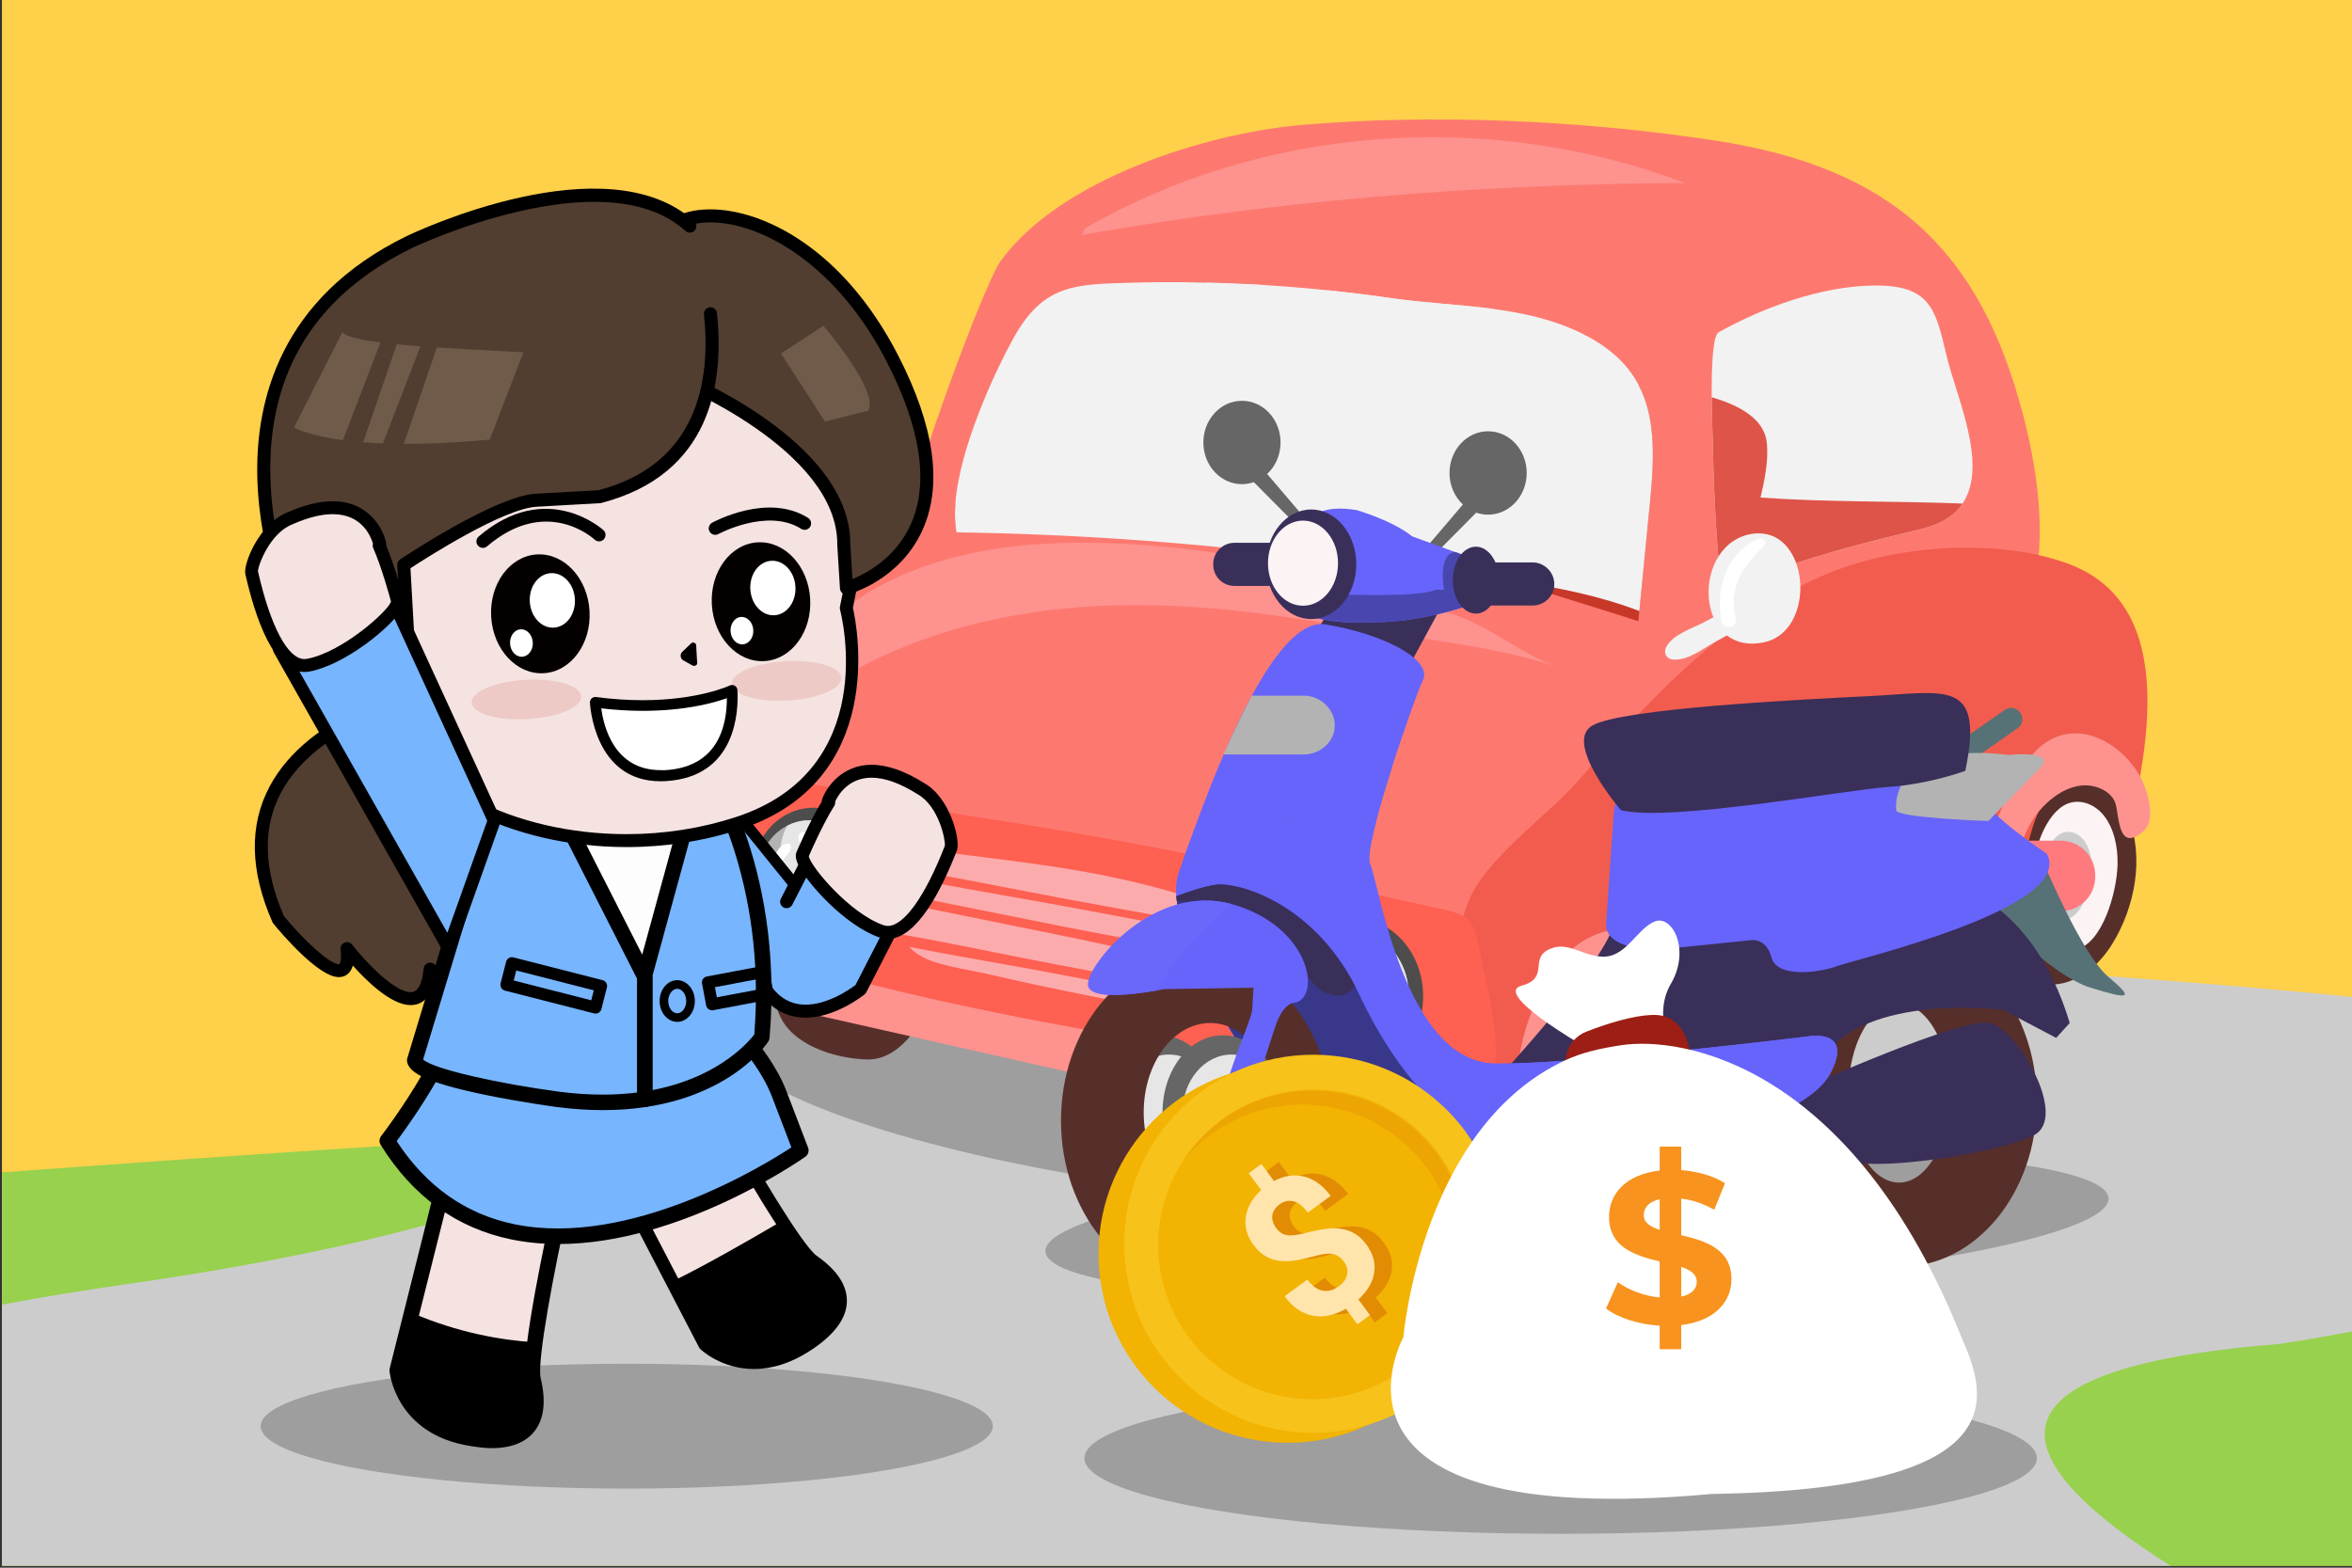 <?xml version="1.0" encoding="utf-8"?>
<!-- Generator: Adobe Illustrator 16.0.0, SVG Export Plug-In . SVG Version: 6.00 Build 0)  -->
<!DOCTYPE svg PUBLIC "-//W3C//DTD SVG 1.1//EN" "http://www.w3.org/Graphics/SVG/1.1/DTD/svg11.dtd">
<svg version="1.1" id="圖層_1" xmlns="http://www.w3.org/2000/svg" xmlns:xlink="http://www.w3.org/1999/xlink" x="0px" y="0px"
	 width="600px" height="400px" viewBox="-100 0 600 400" enable-background="new -100 0 600 400" xml:space="preserve">
<rect x="-100" y="0" width="600" height="400" fill="#333333" stroke="none"/>
<g>
	<g>
		<rect x="-99.5" y="-0.5" fill="#FFD04A" width="600" height="400"/>
	</g>
	<g>
		<path fill="#98D14D" d="M204.143,283.898c-76.211,0-195.643,7.225-303.643,15.239V399.5h600V299.263
			C396.5,291.198,280.752,283.898,204.143,283.898z"/>
	</g>
	<g>
		<path fill="#CCCCCC" d="M416.702,247.646c-16.525-0.605-32.077-0.971-46.253-0.971c-40.785,0-260.311,2.717-317.444,6.881
			c50.984,5.236,43.71,50.619-121.297,74.187c-10.765,1.538-21.208,3.254-31.208,5.126V399.5h553.17
			c-41.086-26-53.188-50.143,27.935-56.594c0,0,6.896-1.021,18.896-3.254v-85.233C476.5,252.003,448.659,249.733,416.702,247.646z"
			/>
	</g>
	<g>
		<g>
			
				<ellipse transform="matrix(0.995 0.104 -0.104 0.995 30.014 -21.291)" fill="#9E9E9E" cx="218.502" cy="276.225" rx="135.771" ry="29.39"/>
		</g>
		<g>
			<g>
				<path fill="#572F2A" d="M282.797,255.45c4.27-6.824,11.254-12.197,19.586-13.506c12.158-1.91,26.365,6.808,29.779,18.672
					c3.539,12.286-0.563,26.551-7.557,36.23c-3.744,5.18-9.557,10.053-16.717,9.812c-8.975-0.305-22.801-3.768-28.068-11.871
					c-2.736-4.21-3.258-9.292-3.252-14.09c0.012-8.509,1.48-17.093,5.664-24.313C282.414,256.068,282.604,255.757,282.797,255.45z"
					/>
			</g>
			<g>
				<path fill="#FBF3F4" d="M314.805,255.438c-11.914,6.153-17.254,44.307-0.043,41.831c7.295-1.046,12.395-15.145,13.309-23.071
					c0.609-5.261-0.057-10.839-2.529-14.813C323.078,255.421,318.639,253.46,314.805,255.438z"/>
			</g>
			<g>
				<path fill="#CCCCCC" d="M313.573,264.598c-6.561,3.352-9.518,24.392-0.029,22.968c3.996-0.599,6.779-8.33,7.277-12.666
					c0.328-2.874-0.033-5.928-1.377-8.107C318.098,264.614,315.67,263.524,313.573,264.598z"/>
			</g>
		</g>
		<g>
			<g>
				<path fill="#572F2A" d="M101.914,225.649c3.324-6.092,8.756-10.945,15.23-12.234c9.432-1.877,20.428,5.563,23.067,15.938
					c2.733,10.736-0.435,23.352-5.845,32.001c-2.896,4.63-7.398,9.036-12.951,8.97c-6.966-0.084-17.719-2.855-21.82-9.9
					c-2.131-3.664-2.535-8.141-2.534-12.377c0.009-7.513,1.155-15.116,4.415-21.563
					C101.617,226.202,101.765,225.923,101.914,225.649z"/>
			</g>
			<g>
				<path fill="#BFDAE6" d="M126.781,225.094c-9.244,5.624-13.39,39.348-0.035,36.823c5.649-1.063,9.596-13.563,10.305-20.551
					c0.469-4.637-0.046-9.53-1.957-12.983C133.187,224.938,129.75,223.288,126.781,225.094z"/>
			</g>
		</g>
		<g>
			<g>
				<path fill="#572F2A" d="M396.492,208.722c3.449-6.395,9.543-11.773,17.205-13.72c11.16-2.835,25.053,3.414,29.184,13.448
					c4.277,10.395,1.635,23.279-4.08,32.461c-3.061,4.922-8.08,9.784-14.779,10.297c-8.402,0.639-21.617-1.013-27.195-7.619
					c-2.896-3.431-3.789-7.853-4.164-12.076c-0.664-7.484,0.035-15.166,3.377-21.915
					C396.184,209.304,396.336,209.012,396.492,208.722z"/>
			</g>
			<g>
				<path fill="#FBF3F4" d="M426.344,205.604c-10.604,6.544-12.533,40.563,3.328,36.662c6.707-1.649,10.307-14.516,10.516-21.544
					c0.137-4.659-0.934-9.474-3.553-12.706C434.03,204.79,429.746,203.503,426.344,205.604z"/>
			</g>
			<g>
				<path fill="#CCCCCC" d="M425.459,212.849c-6.273,3.848-7.42,23.996,1.963,21.641c3.947-0.989,6.059-8.568,6.18-12.706
					c0.082-2.744-0.547-5.579-2.082-7.489C429.989,212.386,427.465,211.617,425.459,212.849z"/>
			</g>
		</g>
		<g>
			<path fill="#E6E6E6" d="M118.681,114.196c-7.846,6.147-5.857,25.148,5.672,22.171c8.639-2.229,8.941-19.042,2.238-23.07
				C124.177,111.847,120.976,112.396,118.681,114.196z"/>
		</g>
		<g>
			<path fill="#E6E6E6" d="M126.621,131.46c1.874,4.254,2.629,9.166,3.629,13.764c0.736,3.383-4.172,4.653-4.832,1.271
				c-0.901-4.616-2.143-9.387-2.133-14.14C123.289,130.458,125.875,129.762,126.621,131.46z"/>
		</g>
		<g>
			<path fill="#FD7970" d="M381.916,187.458c40.992-12.547,42.941-47.875,34.229-81.396c-10.904-41.958-33.111-63.202-78.406-70.167
				c-34.785-5.348-72.934-6.832-105.705-4.011c-24.496,2.11-61.723,13.864-76.836,34.816c-4.764,6.604-30.777,77.063-25.251,78.729
				c58.283,17.542,122.351,35.629,194.203,44.077C343.022,191.727,363.088,193.22,381.916,187.458z"/>
		</g>
		<g>
			<path fill="#C73828" d="M147.478,142.942c1.656,1.654,4.297,3,7.4,4.161c49.295,4.584,101.932,12.03,157.956,22.601
				c2.807-2.472,4.584-5.711,4.984-9.86c1.068-10.98,2.139-21.979,3.225-32.991c1.111-11.509,0.994-20.959-3.021-28.594
				c-15.074-1.293-31.043-0.738-38.309-1.477c-0.805,7.199-1.625,14.393-2.443,21.579c-10.033-0.499-19.936-0.972-29.709-1.442
				c0.111-13.536,5.238-26.912-11.018-31.238c-5.998-1.609-12.367-1.126-18.539-0.647c0.301-4.167,0.604-8.338,0.906-12.509
				c-5.131-0.267-10.248-0.438-15.334-0.498c-0.625,8.348-1.83,16.66-3.578,24.869c-2.649,12.428-2.639,13.226-12.784,17.376
				c-12.586,5.173-24.752,7.463-37.242,11.499c-2.112,0.684-4.24,1.558-6.26,2.639C143.257,134.463,144.191,139.695,147.478,142.942
				z"/>
		</g>
		<g>
			<path fill="#FBDADE" d="M189.106,142.015c4.999,4.768,12.994,4.942,19.488,2.253c6.539-2.727,11.91-7.847,17.164-12.883
				c17.102-16.45,38.768-33.078,55.197-52.557c-8.652-1.161-17.455-1.521-25.736-2.712c-5.555-0.806-11.074-1.493-16.588-2.051
				c-3.895,4.322-7.311,8.133-8.279,9.083c-8.717,8.549-15.365,19.002-21.85,29.006C201.979,122.19,195.515,132.139,189.106,142.015
				z"/>
		</g>
		<g>
			<path fill="#FBDADE" d="M172.342,142.824c1.447,2.591,5.24,2.685,7.661,0.978c2.44-1.697,3.823-4.584,5.146-7.344
				c10.486-21.914,23.048-43.246,37.619-63.708c-1.277-0.085-2.568-0.155-3.857-0.226c-3.715-0.197-7.434-0.332-11.115-0.422
				C195.767,96.061,183.967,119.625,172.342,142.824z"/>
		</g>
		<g>
			<path fill="#FD7970" d="M126.054,139.918c26.331-11.806,60.076-7.716,89.688-4.748c19.203,1.926,38.771,5.176,58.506,9.882
				c5.035,1.201,60.895,18.685,60.648,19.085c-9.695,15.788-19.367,31.509-31.926,44.649c-7.627,7.98-17.455,18.006-26.725,23.706
				c-9.023,5.546-20.334,2.161-29.875,2.631c-13.717,0.671-26.156-1.895-39.264-5.103c-24.624-6.031-48.435-11.863-71.469-17.502
				c-20.696-5.068-40.682-10.227-60.649-7.646c-1.335,0.175,5.876-16.048,6.981-17.796c4.545-7.187,9.109-14.285,14.455-20.941
				c5.541-6.902,12.125-15.615,19.449-20.568C119.123,143.369,122.525,141.501,126.054,139.918z"/>
		</g>
		<g>
			<path fill="#F25C4E" d="M443.305,210.98c4.746-21.174,12.023-57.222-16.066-67.276c-19.014-6.804-45.434-4.379-62.9,3.45
				c-25.801,11.567-44.402,32.363-61.781,52.089c-8.439,9.579-24.117,20.082-28.289,31.584c-4.945,13.631-5.357,33.637-1.631,48.027
				c0.768,2.977,2.822,5.916,5.789,6.95c3.617,1.263,7.465-0.657,9.719-3.454c9.414-11.682,10.76-28.961,29.771-31.818
				c5.889-0.883,13.258,2.975,13.559,8.774c17.186-4.772,34.742-9.653,52.691-14.64c10.348-2.877,21.629-6.32,27.535-14.733
				c4.578-6.514,5-14.796,8.014-22.106c3.021-7.338,10.986-14.438,19.617-12.262C440.655,200.693,441.981,205.833,443.305,210.98z"
				/>
		</g>
		<g>
			<path fill="#FE6051" d="M73.681,209.635c-1.135,11.069,7.605,29.085,14.57,33.937c5.395,3.758,11.79,5.09,18.064,6.359
				c27.225,5.506,55.563,11.237,85.078,17.209c15.838,3.201,32.028,6.477,48.579,9.824c9.949,2.013,28.014,9.678,37.238,3.143
				c8.645-6.121,2.025-28.094,0.354-37.098c-1.705-9.195-3.092-9.646-11.775-11.508c-11.994-2.576-23.799-5.326-35.43-7.893
				c-28.158-6.209-55.424-11.267-81.787-15.221c-22.198-3.33-47.748-13.332-68.493-7.455
				C76.024,202.081,74.123,205.36,73.681,209.635z"/>
		</g>
		<g>
			<path fill="#4D4D4D" d="M236.297,267.81c7.98,3.828,17.107,0.687,22.186-5.781c1.172,0.723,2.881,0.61,3.434-0.987
				c3.193-9.247-0.453-21.128-10.227-25.517c-9.234-4.148-20.568-0.682-24.412,8.342
				C223.522,252.687,227.139,263.409,236.297,267.81z M230.617,246.808c2.621-8.739,12.891-11.58,20.703-6.497
				c5.787,3.765,7.975,10.792,6.664,17.03c-5.484,4.23-9.131,9.703-17.539,7.176C232.721,262.194,228.36,254.333,230.617,246.808z"
				/>
		</g>
		<g>
			<path fill="#4D4D4D" d="M91.978,224.055c0.555,10.166,9.121,17.744,18.199,16.464c7.747-1.087,11.898-7.74,11.479-15.065
				c0.492,0,0.946-0.272,1.122-0.972c2.415-9.515-7.655-18.574-15.585-18.384C98.4,206.312,91.449,214.348,91.978,224.055z
				 M95.648,222.122c0.035-7.566,5.872-13.23,12.777-12.301c5.023,0.676,7.539,3.914,9.318,7.98
				c2.07,8.976,0.09,19.063-10.17,18.381C100.883,235.738,95.613,229.481,95.648,222.122z"/>
		</g>
		<g>
			<path fill="#B3B3B3" d="M238.799,266.257c7.139,2.131,15.229-0.377,18.738-6.371c0.955-1.606,1.553-3.46,1.729-5.552
				c0.605-7.352-4.625-15.027-11.721-17.323c-3.711-1.192-7.725-0.836-11.145,0.69c-3.053,1.38-5.625,3.693-7.105,6.714
				C225.08,252.917,229.278,263.421,238.799,266.257z"/>
		</g>
		<g>
			<path fill="#B3B3B3" d="M102.761,236.599c5.908,1.807,12.586-0.615,15.478-6.12c0.776-1.477,1.267-3.171,1.414-5.072
				c0.497-6.684-3.801-13.582-9.657-15.534c-3.063-1.025-6.375-0.648-9.188,0.812c-2.539,1.289-4.679,3.449-5.902,6.22
				C91.429,224.71,94.891,234.19,102.761,236.599z"/>
		</g>
		<g>
			<path fill="#E6E6E6" d="M245.498,260.521c4.039,1.181,8.377,0.902,12.039-0.635c0.955-1.606,1.553-3.46,1.729-5.552
				c0.605-7.352-4.625-15.027-11.721-17.323c-3.711-1.192-7.725-0.836-11.145,0.69c-0.168,0.301-0.336,0.599-0.49,0.916
				C231.668,247.188,235.891,257.706,245.498,260.521z"/>
		</g>
		<g>
			<path fill="#E6E6E6" d="M108.306,231.265c3.336,1.002,6.914,0.671,9.933-0.786c0.776-1.477,1.267-3.171,1.414-5.072
				c0.497-6.684-3.801-13.582-9.657-15.534c-3.063-1.025-6.375-0.648-9.188,0.812c-0.154,0.274-0.295,0.548-0.422,0.838
				C96.881,219.386,100.37,228.878,108.306,231.265z"/>
		</g>
		<g>
			<path fill="#F2F2F2" d="M336.664,101.36c0.047,5.81,0.287,11.236,0.309,12.662c0.225,13.672,1.125,27.336,2.529,40.945
				c-0.881-8.52,44.777-18.443,51.553-20.232c4.682-1.254,7.752-3.441,9.596-6.25c6.691-9.962-1.664-27.404-4.131-37.912
				c-2.727-11.604-4.072-17.896-18.482-17.721c-13.498,0.145-28.291,5.611-39.635,11.94
				C336.885,85.745,336.612,93.872,336.664,101.36z"/>
		</g>
		<g>
			<path fill="#FCABAD" d="M138.729,217.175c-2.281-0.29-4.694-0.484-6.616,0.733c-2.742,1.737-3.454,5.655-3.6,9.143
				c-0.813,19.217,8.924,18.136,24.408,21.7c15.959,3.679,32.363,6.93,49.2,9.732c2.871,0.479,6.016,0.899,8.447-0.587
				c6.68-4.085,4.826-19.819-0.357-24.857c-3.018-2.933-7.1-4.243-11.007-5.388c-20.69-6.049-40.215-7.834-60.161-10.438
				C138.936,217.201,138.832,217.187,138.729,217.175z"/>
		</g>
		<g>
			<path fill="#FD928E" d="M256.971,292.604c6.85,1.548,15.709,3.537,21.342-1.309c11.91-10.242-5.086-13.395-12.842-14.544
				c-34.779-5.142-68.015-10.002-99.667-16.064c-15.633-2.991-30.893-6.271-45.738-10.039c-7.01-1.774-13.942-3.638-20.773-5.583
				c-3.896-1.107-10.229-5.022-13.793-3.572c-4.139,1.686-3.54,7.27-1.049,10.212c2.908,3.437,13.064,4.864,16.975,5.749
				C149.594,268.339,201.307,280.026,256.971,292.604z"/>
		</g>
		<g>
			<path fill="#FFFFFF" d="M237.135,242.774c0.977-0.283,1.832,1.101,1.256,1.875c-1.84,2.469-4.26,4.012-4.404,7.485
				c-0.172,4.069,2.254,6.821,5.365,9.188c0.361,0.276,0.094,0.816-0.328,0.673C231.371,259.397,228.729,245.218,237.135,242.774z"
				/>
		</g>
		<g>
			<path fill="#FFFFFF" d="M242.473,240.479c2.076-0.996,3.193,2.768,1.053,2.91c-0.643,0.044-1.188-0.122-1.58-0.703
				C241.424,241.915,241.664,240.868,242.473,240.479z"/>
		</g>
		<g>
			<path fill="#FFFFFF" d="M101.168,215.269c0.469,0.03,0.67,0.526,0.594,0.97c-0.196,1.162-0.369,1.161-1.096,2.002
				c-1.238,1.437-2.059,2.981-2.219,5.042c-0.271,3.504,1.394,6.333,3.645,8.681c0.432,0.45-0.166,1.038-0.605,0.767
				c-3.086-1.895-4.997-5.779-4.844-9.614C96.752,220.366,98.103,215.067,101.168,215.269z"/>
		</g>
		<g>
			<path fill="#FFFFFF" d="M105.525,212.536c1.316,0.959,0.4,3.398-1.092,2.687c-0.389-0.187-0.628-0.571-0.639-1.014
				C103.32,213.063,104.422,211.732,105.525,212.536z"/>
		</g>
		<g>
			<path fill="#DE5448" d="M336.664,101.36c0.047,5.81,0.287,11.236,0.309,12.662c0.225,13.672,1.125,27.336,2.529,40.945
				c-0.881-8.52,44.777-18.443,51.553-20.232c4.682-1.254,7.752-3.441,9.596-6.25c-17.656-0.682-34.643-0.316-51.529-1.536
				c1.029-4.571,2.041-9.215,1.613-13.828C350.196,107.31,344.588,103.67,336.664,101.36z"/>
		</g>
		<g>
			<path fill="#F2F2F2" d="M325.035,165.122c1.633-3.201,6.488-4.694,9.674-6.361c0.795-0.416,1.596-0.834,2.396-1.244
				c-2.691-6.324-1.031-15.452,5.129-19.512c3.105-2.047,7.434-2.623,10.701-0.888c9.086,4.825,8.676,24.398-3.027,26.796
				c-3.957,0.81-7.074-0.003-9.357-1.776c-1.012,0.565-2.029,1.117-3.033,1.665c-3.234,1.763-6.953,4.84-10.773,4.471
				C324.998,168.104,324.321,166.53,325.035,165.122z"/>
		</g>
		<g>
			<path fill="#FE6051" d="M123.01,220.209c15.332,2.611,30.975,5.769,46.968,8.8c16.365,3.1,33.208,5.814,50.273,9.563
				c0.846,0.185,0.834,1.528-0.061,1.392c-17.199-2.584-33.926-6.084-50.293-9.041c-16.006-2.887-31.704-5.529-46.973-8.574
				C121.691,222.103,121.746,219.993,123.01,220.209z"/>
		</g>
		<g>
			<path fill="#FE6051" d="M125.234,227.657c3.309-0.27,6.845,0.918,10.165,1.582c4.034,0.809,8.087,1.619,12.167,2.436
				c7.997,1.603,16.086,3.223,24.27,4.86c16.172,3.238,33.127,5.72,49.834,10.407c0.893,0.249,0.607,1.694-0.285,1.583
				c-17.207-2.129-34.059-6.483-50.353-9.783c-7.942-1.608-15.796-3.2-23.562-4.774c-3.852-0.78-7.682-1.555-11.492-2.326
				c-3.547-0.722-7.527-0.945-10.803-2.607C124.65,228.769,124.523,227.716,125.234,227.657z"/>
		</g>
		<g>
			<path fill="#FE6051" d="M122.343,237.172c15.325,2.352,30.977,5.869,46.953,8.881c8.019,1.512,16.131,3.046,24.332,4.598
				c8.06,1.526,16.541,2.526,24.603,5.106c0.84,0.269,0.545,1.513-0.262,1.462c-8.461-0.527-16.975-2.77-25.172-4.318
				c-8.193-1.552-16.295-3.085-24.307-4.604c-15.726-2.986-31.27-5.381-46.244-8.751
				C120.894,239.241,120.918,236.952,122.343,237.172z"/>
		</g>
		<g>
			<path fill="#FD928E" d="M322.633,251.717c-2.529-0.585-5.236-0.206-7.58,0.713c-4.877,1.917-9.479,6.162-12.467,10.194
				c-4.111,5.545-5.52,12.575-7.934,19.018c-0.701,1.867-2.248,4.033-4.254,3.315c-1.262-0.452-1.895-1.854-2.271-3.106
				c-3.398-11.278,3.064-28.575,10.277-37.112c4.152-4.911,10.645-8.103,17.471-7.866c6.025,0.207,13.229,3.498,16.156,9.008
				c0.951,1.786,3.453,15.878,2.354,15.786c-7.531-0.633-3.654-6.534-9.947-9.348C323.852,252.056,323.248,251.858,322.633,251.717z
				"/>
		</g>
		<g>
			<path fill="#FD928E" d="M439.696,205.126c-0.91-3.148-4.969-5.016-8.553-4.707c-3.568,0.305-6.639,2.281-9.084,4.558
				c-6.18,5.757-7.986,14.007-7.184,21.944c0.191,1.886,0.545,3.817,0.068,5.633c-0.479,1.817-2.063,3.522-4.145,3.543
				c-1.879,0.017-3.564-1.353-4.348-2.929c-4.498-9.062,3.955-27.424,8.434-35.396c2.291-4.074,5.33-8.193,10.098-9.882
				c8.914-3.158,18.119,4.032,21.531,11.347c1.451,3.101,3.51,10.071,0.287,12.846C440.305,217.671,440.643,208.403,439.696,205.126
				z"/>
		</g>
		<g>
			<path fill="#FD928E" d="M182.898,138.576c19.459,0.66,39.288,3.856,59.094,9.122c10.129,2.694,20.248,5.932,30.338,9.645
				c8.707,3.203,16.037,9.673,24.619,12.668c-17.813-5.756-38.723-7.365-56.389-10.536c-18.297-3.278-36.402-5.325-54.129-5.056
				c-36.131,0.549-71.758,11.729-94.967,37.346c3.982-19.18,17.996-34.726,34.697-43.152
				C143.275,139.975,163.097,137.905,182.898,138.576z"/>
		</g>
		<g>
			<path fill="#FD928E" d="M175.931,59.951c47.704-8.427,99.135-13.004,153.909-13.251
				c-50.949-19.339-108.688-14.121-152.988,11.513"/>
		</g>
		<g>
			<path fill="#FFFFFF" d="M116.488,120.187c1.317-3.013,4.921-7.039,8.244-5.904c0.398,0.135,0.515,0.692,0.205,1.02
				c-2.101,2.211-4.764,2.896-6.105,6.077c-0.758,1.792-0.975,3.8-0.593,5.71c0.278,1.374,0.808,1.924,0.242,3.256
				c-0.152,0.361-0.413,0.53-0.773,0.453C114.226,130.058,115.4,122.677,116.488,120.187z"/>
		</g>
		<g>
			<path fill="#FFFFFF" d="M348.508,137.526c1.262-0.54,2.438,0.886,1.404,1.851c-5.559,5.19-9.121,11.099-7.104,18.567
				c0.504,1.869-2.346,2.809-3.303,1.17c-0.436-0.74-0.658-1.24-0.49-1.912C337.725,149.817,340.789,140.836,348.508,137.526z"/>
		</g>
		<g>
			<path fill="#F2F2F2" d="M149.758,135.935c6.918,0.138,13.883,0.383,20.932,0.719c1.984,0.099,3.996,0.198,5.992,0.31
				c5.244,0.292,10.553,0.634,15.874,1.036c1.849,0.143,3.699,0.285,5.532,0.44c7.586,0.624,15.225,1.347,22.913,2.2
				c8.021,0.869,16.08,1.871,24.221,2.998c12.189,1.674,25.199,2.557,38.074,4.239c10.662,1.404,21.273,3.328,31.197,6.69
				c1.291,0.438,2.52,0.886,3.711,1.342c0.941-9.674,1.881-19.359,2.84-29.057c1.111-11.509,0.994-20.959-3.021-28.594
				c-2.965-5.696-8.076-10.345-16.334-14.052c-6.547-2.931-13.604-4.412-20.732-5.379c-8.652-1.161-17.455-1.521-25.736-2.712
				c-5.555-0.806-11.074-1.493-16.588-2.051c-5.305-0.557-10.594-0.984-15.863-1.315c-1.277-0.085-2.568-0.155-3.857-0.226
				c-3.715-0.197-7.434-0.332-11.115-0.422c-1.404-0.033-2.82-0.054-4.219-0.076c-4.975-0.061-9.909-0.033-14.825,0.104
				c-14.641,0.404-22.673,0.4-30.32,14.333c-4.43,8.051-13.611,27.467-14.719,41.945c-0.201,2.666-0.131,5.172,0.289,7.416
				C145.836,135.854,147.75,135.895,149.758,135.935z"/>
		</g>
	</g>
	<g>
		<g>
			<path fill="#9E9E9E" d="M437.897,305.729c0.492,9.808-59.82,20.803-134.709,24.554c-74.893,3.752-136.001-1.159-136.494-10.969
				c-0.491-9.809,59.822-20.802,134.712-24.554S437.406,295.919,437.897,305.729z"/>
		</g>
		<g>
			<g>
				<path fill="#572F2A" d="M350.43,280.994c0,23.304,15.484,42.196,34.586,42.196c19.104,0,34.588-18.893,34.588-42.196
					c0-23.305-15.484-42.198-34.588-42.198C365.914,238.796,350.43,257.689,350.43,280.994z M371.528,278.92
					c0-12.605,5.783-22.822,12.916-22.822c7.135,0,12.918,10.217,12.918,22.822c0,12.604-5.783,22.821-12.918,22.821
					C377.311,301.741,371.528,291.524,371.528,278.92z"/>
			</g>
			<g>
				<path fill="#666666" d="M354.5,280.421c0-9.445-8.053-17.103-17.5-17.103l0,0c-9.445,0-17.5,7.657-17.5,17.103v11.402
					c0,9.445,8.055,17.104,17.5,17.104l0,0c9.447,0,17.5-7.658,17.5-17.104V280.421z"/>
			</g>
			<g>
				<path fill="#FF7A7F" d="M434.5,223.314c0-4.868-3.945-8.814-8.813-8.814h-12.375c-4.867,0-8.813,3.946-8.813,8.814v0.371
					c0,4.868,3.945,8.814,8.813,8.814h12.375c4.867,0,8.813-3.946,8.813-8.814V223.314z"/>
			</g>
			<g>
				<path fill="#567276" d="M421.332,220.14c0,0,9.686,23.327,16.432,29.033c6.744,5.707,5.727,5.951-4.41,2.854
					s-29.055-21.012-28.535-28.275L421.332,220.14z"/>
			</g>
			<g>
				<path fill="#3A2F59" d="M406.635,229.782c0,0,14.094,7.01,21.355,31.229l-3.457,3.813l-13.49-7.11
					c0,0-35.279-4.648-46.346,12.645c-11.068,17.295-82.32,4.498-82.32,4.498s26.27-28.363,29.217-38.739
					C314.543,225.741,406.635,229.782,406.635,229.782z"/>
			</g>
			<g>
				<path fill="#6764FB" d="M311.594,208.447l-1.893,27.67c0,0-0.689,7.614,17.986,5.71c18.676-1.906,18.676-1.906,18.676-1.906
					s4.152-0.949,5.535,4.369c1.383,5.316,12.133,3.932,16.789,2.203c4.656-1.729,61.035-14.872,53.426-28.707
					c0,0-12.107-7.958-15.219-12.626c-3.113-4.669-5.535-12.925-5.535-12.925l-86.471,8.949
					C314.889,201.185,312.088,201.229,311.594,208.447z"/>
			</g>
			<g>
				<path fill="#567276" d="M397.955,194.102c0.873,1.254,2.598,1.563,3.854,0.689l12.914-8.993
					c1.254-0.874,1.561-2.598,0.689-3.854l-0.1-0.14c-0.873-1.255-2.598-1.563-3.852-0.69l-12.914,8.994
					c-1.256,0.873-1.563,2.598-0.689,3.852L397.955,194.102z"/>
			</g>
			<g>
				<path fill="#B3B3B3" d="M383.721,206.717c0,0-2.422-17.813,28.707-14.095c0,0,13.49-1.498,7.264,4.05l-12.453,12.813
					C407.239,209.485,383.709,208.687,383.721,206.717z"/>
			</g>
			<g>
				<path fill="#3A2F59" d="M313.506,206.717c0,0-14.873-17.295-7.264-21.617c7.609-4.323,52.229-6.572,71.252-7.522
					c19.021-0.95,28.709-4.438,23.865,19.095c0,0-8.994,3.396-19.715,4.126C370.922,201.529,325.612,209.829,313.506,206.717z"/>
			</g>
			<g>
				<path fill="#3A2F59" d="M360.461,277.449c0,0,40.207-18.088,47.209-16.438c7.006,1.651,20.074,23.978,11.205,28.638
					c-8.869,4.661-39.479,8.986-45.703,6.693C366.946,294.051,345.297,290.845,360.461,277.449z"/>
			</g>
		</g>
		<g>
			<g>
				<ellipse fill="#666666" cx="195.944" cy="283.847" rx="15.345" ry="19.682"/>
			</g>
			<g>
				<ellipse fill="#E6E6E6" cx="198.207" cy="283.847" rx="12.512" ry="14.776"/>
			</g>
			<g>
				<polygon fill="#3A2F59" points="260.588,148.025 267.852,154.489 256.781,174.896 241.563,172.476 236.711,165.559 
					235.684,161.461 245.983,143.974 				"/>
			</g>
			<g>
				
					<ellipse transform="matrix(-0.926 -0.377 0.377 -0.926 393.384 487.245)" fill="#FFE9BC" cx="244.332" cy="205.16" rx="7.436" ry="8.647"/>
			</g>
			<g>
				<path fill="#6764FB" d="M231.879,288.646c-11.412-13.487-36.317-51.169-31.127-66.04c5.188-14.873,22.482-65.707,37.354-63.286
					c14.873,2.422,27.326,8.999,24.904,14.188c-2.422,5.188-15.564,42.892-13.49,47.042c2.076,4.149,8.648,50.845,32.168,50.845
					s79.203-6.916,79.203-6.916s12.453-2.465,5.881,9.641c-6.57,12.105-42.887,19.673-42.887,19.673
					S243.293,302.137,231.879,288.646z"/>
			</g>
			<g>
				<path fill="#6764FB" d="M231.879,288.646c-11.412-13.487-36.317-51.169-31.127-66.04c0.982-2.82,2.402-6.937,4.16-11.735
					c0,0-1.738,11.064,6.906,10.719c8.648-0.346,29.4-24.558,29.746-26.979c0.221-1.533,7.951-5.085,13.49,1.303
					c-3.535,11.089-6.621,22.463-5.535,24.637c2.076,4.149,8.648,50.845,32.168,50.845s79.203-6.916,79.203-6.916
					s12.453-2.465,5.881,9.641c-6.57,12.105-42.887,19.673-42.887,19.673S243.293,302.137,231.879,288.646z"/>
			</g>
			<g>
				<path fill="#39378A" d="M231.879,288.646c-10.08-11.914-30.68-42.696-31.78-59.97c2.981-1.137,7.106-2.542,10.163-2.938
					c5.361-0.691,25.422,4.496,36.49,28.017c11.068,23.52,22.828,30.784,22.828,30.784s6.227,5.338,9.117,11.786
					C258.182,296.524,237.281,295.031,231.879,288.646z"/>
			</g>
			<g>
				<path fill="#3A2F59" d="M210.262,225.739c5.186-0.668,24.123,4.165,35.373,25.764c-3.102,5.492-11.682,1.285-12.717-4.664
					c-1.385-7.955-15.566-17.986-25.941-16.948c-3.242,0.324-5.369,0.24-6.763-0.027c-0.045-0.399-0.091-0.8-0.114-1.187
					C203.08,227.54,207.205,226.135,210.262,225.739z"/>
			</g>
			<g>
				<path fill="#572F2A" d="M170.66,285.923c0,23.305,15.484,42.197,34.586,42.197c19.104,0,34.59-18.893,34.59-42.197
					s-15.486-42.196-34.59-42.196C186.144,243.727,170.66,262.618,170.66,285.923z M191.758,283.847
					c0-12.604,7.59-22.82,16.95-22.82c9.359,0,16.947,10.217,16.947,22.82c0,12.605-7.588,22.823-16.947,22.823
					C199.347,306.67,191.758,296.452,191.758,283.847z"/>
			</g>
			<g>
				<ellipse fill="#666666" cx="211.907" cy="283.847" rx="15.345" ry="19.682"/>
			</g>
			<g>
				<ellipse fill="#E6E6E6" cx="214.17" cy="283.847" rx="12.512" ry="14.776"/>
			</g>
			<g>
				<path fill="#6764FB" d="M196.947,252.373c0,0-19.717,4.15-19.37-1.384c0.345-5.534,17.267-25.877,36.923-20.225
					c19.656,5.652,22.566,23.338,15.996,25.066c0,0-2.768-0.359-4.842,5.181c-2.076,5.542-7.264,25.949-12.453,24.565
					c-5.188-1.385,5.881-24.252,6.229-27.863l0.344-5.688L196.947,252.373z"/>
			</g>
			<g>
				<path fill="#6A67FB" d="M177.577,250.989c0.343-5.488,16.986-25.532,36.431-20.356c-3.736,3.554-9.824,9.37-11.354,11.019
					c-1.057,1.134-4.582,5.843-7.885,11.131C189.656,253.674,177.302,255.381,177.577,250.989z"/>
			</g>
			<g>
				<path fill="#B3B3B3" d="M219.309,177.5h13.326c4.119,0,7.865,3.415,7.865,7.535v0.129c0,4.118-3.746,7.336-7.865,7.336H212.11
					C214.342,187.5,216.768,182.5,219.309,177.5z"/>
			</g>
			<g>
				<path fill="#666666" d="M216.824,102.263c5.439,0,9.848,4.762,9.848,10.636c0,3.216-1.328,6.093-3.418,8.043l9.145,10.72
					l-2.594,1.384l-9.957-10.028c-0.953,0.333-1.969,0.518-3.023,0.518c-5.439,0-9.848-4.762-9.848-10.636
					S211.385,102.263,216.824,102.263z"/>
			</g>
			<g>
				<path fill="#666666" d="M279.621,110.044c-5.439,0-9.848,4.762-9.848,10.637c0,3.217,1.326,6.094,3.416,8.043l-9.143,10.721
					l2.594,1.383l9.955-10.028c0.953,0.333,1.969,0.517,3.025,0.517c5.438,0,9.846-4.761,9.846-10.635
					C289.467,114.806,285.059,110.044,279.621,110.044z"/>
			</g>
			<g>
				<g>
					<g>
						<path fill="#3A2F59" d="M232.5,144.103c0,2.981-2.417,5.397-5.398,5.397h-12.203c-2.981,0-5.398-2.417-5.398-5.397v-0.205
							c0-2.981,2.417-5.397,5.398-5.397h12.203c2.981,0,5.398,2.417,5.398,5.397V144.103z"/>
					</g>
					<g>
						<ellipse fill="#3A2F59" cx="229.804" cy="143.356" rx="5.88" ry="8.539"/>
					</g>
				</g>
				<g>
					<g>
						<path fill="#6764FB" d="M232.483,143.789c0,0-5.209-16.694,13.545-13.648c0,0,9.025,2.559,14.215,6.709l16.504,6.05
							l-1.162,11.244c0,0-6.352,2.422-14.998,3.806C251.942,159.332,217.871,161.795,232.483,143.789z"/>
					</g>
					<g>
						<path fill="#4946B0" d="M266.121,150.5h2.25c0,0-1.689-9.134,2.836-9.681l5.539,2.056c9.936,7.088-1.162,11.256-1.162,11.256
							s-6.352,2.428-14.998,3.812c-7.203,1.151-32.043,3.005-31.689-6.803C241.239,151.858,262.258,152.5,266.121,150.5z"/>
					</g>
					<g>
						<ellipse fill="#3A2F59" cx="234.486" cy="143.974" rx="11.497" ry="13.976"/>
					</g>
					<g>
						<ellipse fill="#FBF3F4" cx="232.398" cy="143.696" rx="8.935" ry="10.862"/>
					</g>
				</g>
				<g>
					<g>
						<path fill="#3A2F59" d="M273.5,149.092c0,2.981,1.955,5.408,4.936,5.408h12.553c2.982,0,5.512-2.427,5.512-5.408v-0.101
							c0-2.98-2.529-5.491-5.512-5.491h-12.553c-2.98,0-4.936,2.511-4.936,5.491V149.092z"/>
					</g>
					<g>
						<ellipse fill="#3A2F59" cx="276.498" cy="148.025" rx="5.879" ry="8.54"/>
					</g>
				</g>
			</g>
		</g>
	</g>
	<g>
		<ellipse fill="#9E9E9E" cx="59.882" cy="363.89" rx="93.394" ry="15.93"/>
	</g>
	<g>
		<ellipse fill="#9E9E9E" cx="298.121" cy="372.054" rx="121.483" ry="19.306"/>
	</g>
	<g>
		<g>
			<circle fill="#F2B303" cx="228.472" cy="319.892" r="48.236"/>
		</g>
		<g>
			<g>
				<circle fill="#F7C219" cx="235.035" cy="317.352" r="48.237"/>
			</g>
			<g>
				<path fill="#F2B303" d="M203.319,294.052c-12.866,17.516-9.096,42.146,8.418,55.014c17.514,12.867,42.145,9.1,55.012-8.413
					c12.869-17.518,9.102-42.147-8.416-55.015C240.821,272.77,216.188,276.536,203.319,294.052z"/>
			</g>
			<g opacity="0.36">
				<path fill="#E28C03" d="M255.481,289.522c-16.914-12.428-40.459-9.338-53.645,6.662c0.402-0.617,0.82-1.231,1.264-1.832
					c12.867-17.516,37.498-21.282,55.014-8.414c17.516,12.867,21.283,37.498,8.414,55.013c-0.441,0.603-0.9,1.185-1.369,1.753
					C276.485,325.338,272.395,301.945,255.481,289.522z"/>
			</g>
			<g>
				<path fill="#F2B303" d="M211.514,349.367c-16.915-12.427-21.002-35.82-9.678-53.183c13.186-16,36.73-19.09,53.645-6.662
					c16.914,12.423,21.004,35.815,9.678,53.182C251.975,358.701,228.428,361.793,211.514,349.367z"/>
			</g>
			<g>
				<path fill="#E28C03" d="M247.272,321.423c-0.807-1.099-1.754-1.749-2.842-1.953c-1.09-0.201-2.566-0.04-4.432,0.484
					s-3.527,0.902-4.986,1.138c-1.457,0.235-2.824,0.279-4.098,0.132c-1.275-0.146-2.473-0.541-3.596-1.184
					c-1.121-0.642-2.166-1.619-3.131-2.934c-1.664-2.266-2.305-4.654-1.92-7.167c0.385-2.512,1.688-4.771,3.91-6.774l-3.162-4.306
					l3.219-2.364l3.205,4.365c2.619-1.409,5.203-1.784,7.752-1.126c2.547,0.656,4.781,2.294,6.703,4.907l-5.814,4.271
					c-1.182-1.608-2.396-2.568-3.646-2.879c-1.25-0.31-2.432-0.056-3.545,0.762c-1.1,0.808-1.723,1.745-1.867,2.812
					c-0.146,1.067,0.186,2.151,0.994,3.25c0.748,1.02,1.645,1.62,2.688,1.804c1.043,0.183,2.602,0.007,4.678-0.526
					c2.074-0.533,3.838-0.893,5.289-1.082c1.451-0.188,2.797-0.186,4.033,0.009c1.238,0.195,2.381,0.615,3.432,1.257
					c1.051,0.644,2.023,1.574,2.92,2.795c1.676,2.279,2.324,4.651,1.947,7.117c-0.377,2.465-1.719,4.742-4.027,6.828l2.941,4.004
					l-3.197,2.35l-2.926-3.982c-2.967,1.725-5.813,2.313-8.537,1.764c-2.725-0.547-5.098-2.194-7.117-4.944l5.813-4.271
					c1.174,1.596,2.451,2.542,3.834,2.836c1.383,0.295,2.785-0.078,4.207-1.123c1.18-0.867,1.883-1.864,2.109-2.989
					C248.326,323.573,248.051,322.482,247.272,321.423z"/>
			</g>
			<g>
				<path fill="#FFE5AB" d="M242.823,321.917c-0.807-1.1-1.754-1.75-2.844-1.953c-1.088-0.202-2.564-0.041-4.43,0.484
					c-1.865,0.523-3.527,0.902-4.986,1.137c-1.457,0.235-2.824,0.28-4.098,0.132c-1.275-0.146-2.473-0.541-3.596-1.183
					c-1.121-0.642-2.166-1.621-3.131-2.936c-1.664-2.264-2.305-4.653-1.92-7.166c0.383-2.512,1.688-4.77,3.91-6.774l-3.162-4.305
					l3.219-2.364l3.205,4.364c2.621-1.408,5.203-1.784,7.752-1.125c2.547,0.656,4.783,2.294,6.703,4.907l-5.814,4.271
					c-1.182-1.609-2.398-2.569-3.646-2.881c-1.25-0.31-2.432-0.056-3.545,0.762c-1.1,0.809-1.721,1.745-1.867,2.813
					c-0.146,1.066,0.186,2.15,0.994,3.249c0.748,1.021,1.645,1.62,2.688,1.804s2.602,0.008,4.678-0.525
					c2.074-0.533,3.838-0.894,5.289-1.082c1.451-0.189,2.797-0.186,4.033,0.009c1.238,0.195,2.381,0.615,3.432,1.257
					c1.051,0.644,2.023,1.574,2.92,2.793c1.676,2.281,2.322,4.654,1.945,7.119c-0.375,2.466-1.717,4.742-4.025,6.828l2.941,4.002
					l-3.197,2.35l-2.926-3.982c-2.967,1.727-5.813,2.314-8.537,1.766c-2.725-0.547-5.098-2.195-7.117-4.944l5.813-4.271
					c1.172,1.596,2.451,2.542,3.834,2.835c1.383,0.295,2.785-0.078,4.207-1.123c1.18-0.866,1.883-1.862,2.109-2.988
					C243.877,324.068,243.602,322.976,242.823,321.917z"/>
			</g>
		</g>
	</g>
	<g>
		<g>
			<g>
				<g>
					<path fill="#513E30" d="M11.131,176.173c0,0-61.02,10.904-40.119,58.445c0,0,19.264,23.493,17.515,7.42
						c0,0,19.276,24.834,21.196,5.235c0,0,21.789,27.031,21.263,9.2s17.228-62.567,2.634-76.958
						C19.025,165.127,11.131,176.173,11.131,176.173z"/>
				</g>
				<g>
					<path d="M27.932,264.208L27.932,264.208c-5.071-0.001-13.097-8.432-17.221-13.188c-1.273,4.4-3.832,5.437-5.957,5.437
						c-4.922,0-11.167-6.082-14.75-10.092c-0.204,0.736-0.517,1.334-0.944,1.811c-0.667,0.742-1.574,1.136-2.625,1.136
						c-5.244,0-14.83-11.368-16.698-13.646c-0.095-0.116-0.174-0.245-0.234-0.382c-5.751-13.082-5.992-24.732-0.714-34.629
						c10.123-18.984,36.945-25.085,41.448-25.988c1.108-1.253,4.249-4.192,9.314-4.192c4.808,0,9.931,2.647,15.226,7.868
						c10.442,10.297,5.65,33.643,1.422,54.241c-1.919,9.352-3.732,18.184-3.565,23.843c0.093,3.142-0.46,5.284-1.69,6.551
						C30.16,263.781,29.119,264.208,27.932,264.208z M9.722,245.625c0.49,0,0.965,0.219,1.284,0.613
						c4.913,6.092,13.412,14.671,16.926,14.672c0,0,0,0,0,0c0.369,0,0.528-0.111,0.645-0.232c0.258-0.265,0.847-1.201,0.76-4.155
						c-0.179-6.044,1.587-14.645,3.631-24.604c3.858-18.797,8.66-42.189-0.507-51.229c-4.656-4.591-9-6.918-12.911-6.918
						c-4.623,0-7.054,3.327-7.079,3.36c-0.25,0.35-0.627,0.588-1.051,0.665c-0.295,0.053-29.661,5.521-39.729,24.419
						c-4.744,8.905-4.495,19.514,0.738,31.532c4.896,5.934,11.592,12.266,14.004,12.266c0.135,0,0.155-0.022,0.171-0.04
						c0.063-0.07,0.606-0.772,0.281-3.756c-0.08-0.733,0.337-1.431,1.021-1.707c0.681-0.276,1.468-0.065,1.92,0.517
						c3.644,4.69,10.918,12.132,14.926,12.132c1.815,0,2.934-2.034,3.327-6.046c0.065-0.666,0.527-1.227,1.169-1.419
						C9.406,245.647,9.565,245.625,9.722,245.625z"/>
				</g>
			</g>
			<g>
				<g>
					<polygon fill="#77B5FE" points="108.755,233.187 74.835,191.269 53.478,207.941 93.441,257.497 					"/>
				</g>
				<g>
					<path d="M93.441,258.924c-0.43,0-0.839-0.194-1.11-0.531l-39.963-49.556c-0.24-0.298-0.351-0.679-0.307-1.059
						c0.044-0.38,0.238-0.727,0.54-0.962l21.356-16.672c0.612-0.48,1.497-0.379,1.987,0.227l33.92,41.918
						c0.384,0.475,0.424,1.142,0.098,1.658l-15.313,24.311c-0.246,0.39-0.664,0.637-1.124,0.663
						C93.496,258.923,93.469,258.924,93.441,258.924z M55.499,208.174l37.799,46.873l13.705-21.757l-32.396-40.034L55.499,208.174z"
						/>
				</g>
			</g>
			<g>
				<g>
					<path fill="#77B5FE" d="M107.719,216.317l23.459,13.438l-11.65,22.669c0,0-19.499,15.894-27.266-5.993L107.719,216.317z"/>
				</g>
				<g>
					<path d="M105.499,259.648c-0.755,0-1.515-0.055-2.276-0.175c-3.987-0.63-7.282-2.922-9.794-6.813
						c-0.494-0.766-0.274-1.786,0.491-2.279c0.765-0.494,1.786-0.274,2.28,0.49c1.979,3.065,4.512,4.862,7.527,5.343
						c6.303,1.003,13.104-3.814,14.501-4.869l10.763-20.942l-20.594-11.797l-6.272,12.221c-0.415,0.811-1.408,1.132-2.22,0.714
						c-0.81-0.416-1.13-1.409-0.714-2.22l7.061-13.757c0.206-0.4,0.566-0.7,0.998-0.828c0.432-0.126,0.897-0.074,1.289,0.15
						l23.458,13.438c0.765,0.438,1.05,1.4,0.647,2.185l-11.65,22.669c-0.104,0.202-0.249,0.381-0.424,0.524
						C120.244,253.968,113.178,259.648,105.499,259.648z"/>
				</g>
			</g>
			<g>
				<path fill="#F5E3E1" d="M56.487,298.093l23.345,44.905c0,0,10.451,10.142,25.723,0.34c15.273-9.802,7.105-17.829,1.827-21.518
					c-5.276-3.69-23.778-37.097-23.778-37.097S65.888,288.694,56.487,298.093z"/>
			</g>
			<g>
				<path d="M107.382,321.82c-1.656-1.158-4.612-5.239-7.892-10.297c-8.033,4.728-20.154,11.691-28,15.431l8.342,16.044
					c0,0,10.451,10.142,25.723,0.34C120.828,333.536,112.66,325.509,107.382,321.82z"/>
			</g>
			<g>
				<path d="M92.358,349.305C92.358,349.305,92.358,349.305,92.358,349.305c-8.367-0.001-13.493-4.882-13.707-5.089
					c-0.131-0.127-0.24-0.273-0.324-0.436l-23.345-44.905c-0.341-0.656-0.217-1.459,0.306-1.982
					c9.639-9.635,27.202-13.658,27.944-13.824c0.735-0.162,1.49,0.176,1.855,0.833c7.361,13.291,19.632,33.986,23.267,36.529
					c5.183,3.621,7.77,7.541,7.688,11.649c-0.086,4.397-3.307,8.665-9.572,12.686C101.779,347.777,97.03,349.305,92.358,349.305z
					 M81.194,341.94c0.891,0.762,5.016,3.971,11.164,3.971c4.012,0,8.144-1.346,12.28-4.001c5.254-3.371,7.949-6.701,8.012-9.896
					c0.071-3.622-3.354-6.786-6.24-8.803c-5.051-3.533-20.007-29.986-23.657-36.526c-3.943,1.04-16.506,4.765-24.173,11.756
					L81.194,341.94z"/>
			</g>
			<g>
				<path fill="#F5E3E1" d="M34.641,291.479c-11.563-5.576-20.993,9.051-20.993,9.051l-9.121,36.354l-3.195,12.738
					c0,0,1.098,14.521,19.027,17.316c17.932,2.792,17.143-8.634,15.639-14.893c-1.502-6.262,6.81-43.535,6.81-43.535
					S46.203,297.053,34.641,291.479z"/>
			</g>
			<g>
				<path d="M25.446,369.5c-0.001,0-0.001,0-0.002,0c-1.637,0-3.45-0.229-5.389-0.532C0.799,365.967-0.628,349.97-0.64,349.81
					c-0.016-0.212,0.002-0.444,0.054-0.649l12.316-49.102c0.052-0.209,0.139-0.413,0.256-0.595
					c0.295-0.458,7.35-11.228,17.295-11.228c2.112,0,4.204,0.492,6.219,1.463c10.292,4.961,10.54,14.755,9.223,19.306
					c-3.174,14.247-7.817,38.35-6.803,42.58c1.409,5.864,0.884,10.488-1.562,13.59C34.137,367.994,30.465,369.5,25.446,369.5z
					 M3.336,349.759c0.263,1.965,2.394,12.952,17.328,15.28c1.738,0.27,3.347,0.461,4.78,0.461c0,0,0.001,0,0.002,0
					c3.747,0,6.373-0.977,7.807-2.795c2.065-2.619,1.587-6.989,0.822-10.171c-1.563-6.52,5.941-40.579,6.802-44.44
					c0.01-0.044,0.021-0.095,0.034-0.138c0.114-0.396,2.728-9.941-7.129-14.692c-1.475-0.711-2.989-1.073-4.501-1.073
					c-7.084,0-12.758,7.66-13.8,9.16L3.336,349.759z"/>
			</g>
			<g>
				<path d="M5.011,334.953l-0.484,1.931l-3.195,12.738c0,0,1.098,14.521,19.027,17.316c17.932,2.792,17.143-8.634,15.639-14.893
					c-0.376-1.578-0.133-5.127,0.445-9.551C27.996,341.966,16.923,340.086,5.011,334.953z"/>
			</g>
			<g>
				<path fill="#77B5FE" d="M74.091,249.372c0,0,19.142,15.254,24.675,29.706c5.53,14.452,5.53,14.452,5.53,14.452
					s-72.347,50.873-105.5-2.453c0,0,18.616-24.495,16.661-33.233c-1.955-8.74,61.063-9.48,61.063-9.48"/>
			</g>
			<g>
				<path d="M42.476,317.42c-4.003,0-8.004-0.356-11.953-1.16c-13.978-2.847-25.217-10.968-33.406-24.139
					c-0.433-0.696-0.391-1.588,0.105-2.24c6.982-9.189,17.583-25.896,16.306-31.605c-0.181-0.808-0.187-1.979,0.811-3.238
					c5.979-7.555,52.827-8.537,62.158-8.537c0.008,0,0.016,0,0.024,0c1.081,0,1.964,0.813,1.977,1.896
					c0.007,0.621-0.272,1.148-0.714,1.517c5.449,4.711,18.319,16.692,22.83,28.473l5.531,14.444
					c0.323,0.846,0.031,1.801-0.709,2.321C103.983,296.171,73.358,317.417,42.476,317.42z M1.198,291.169
					c7.522,11.543,17.647,18.678,30.114,21.216c29.41,5.985,63.609-15.057,70.575-19.619l-4.968-12.98
					c-5.279-13.789-23.873-28.718-24.06-28.867c-0.18-0.143-0.328-0.311-0.443-0.495c-5.344,0.134-15.151,0.461-25.045,1.219
					c-26.725,2.046-29.66,5.279-29.97,5.837C19.226,266.069,5.144,285.843,1.198,291.169z"/>
			</g>
			<g>
				<g>
					<path fill="#77B5FE" d="M78.355,192.983c0,0,19.791,26.982,15.986,71.687c0,0-18.842,22.955-54.986,10.113
						c0,0-32.127,1.024-33.555-4.21l17.387-57.379l4.28-23.541L78.355,192.983z"/>
				</g>
				<g>
					<path d="M53.766,283.249c-3.784,0-7.754-0.269-11.8-0.799c-0.094-0.012-8.924-1.201-17.814-3.019
						c-16.738-3.422-19.628-6.029-20.258-8.338c-0.098-0.359-0.093-0.738,0.015-1.094l17.354-57.271l4.26-23.43
						c0.18-0.989,1.089-1.677,2.074-1.619l50.888,3.33c0.583,0.038,1.12,0.332,1.465,0.803c0.826,1.126,20.186,28.097,16.362,73.024
						c-0.028,0.328-0.138,0.646-0.319,0.921C95.521,266.473,84.108,283.249,53.766,283.249z M7.939,270.333
						c2.555,2.461,19.529,6.188,34.545,8.197c3.872,0.508,7.669,0.765,11.281,0.765c25.757,0,36.828-12.945,38.651-15.337
						c3.162-39.054-12.143-64.487-15.152-69.065l-48.167-3.152l-3.965,21.807c-0.014,0.074-0.031,0.147-0.053,0.22L7.939,270.333z"
						/>
				</g>
				<g>
					<polygon fill="#FDFDFD" points="76.521,204.679 64.384,249.029 42.222,205.461 					"/>
				</g>
				<g>
					<path d="M64.383,251.007c-0.738,0-1.422-0.413-1.762-1.081L40.46,206.357c-0.308-0.605-0.284-1.327,0.065-1.911
						c0.349-0.583,0.973-0.946,1.652-0.962l34.299-0.782c0.602,0.01,1.218,0.268,1.603,0.76c0.384,0.491,0.514,1.137,0.349,1.738
						L66.29,249.551c-0.215,0.788-0.894,1.362-1.706,1.445C64.517,251.003,64.449,251.007,64.383,251.007z M45.409,207.366
						l18.417,36.208l10.087-36.858L45.409,207.366z"/>
				</g>
				<g>
					<path d="M64.5,282.5c-1.104,0-2-0.896-2-2v-31c0-1.104,0.896-2,2-2s2,0.896,2,2v31C66.5,281.604,65.605,282.5,64.5,282.5z"/>
				</g>
				<g>
					<path d="M72.763,260.734c-2.478,0-4.493-2.387-4.493-5.319c0-2.932,2.015-5.317,4.493-5.317s4.493,2.386,4.493,5.317
						C77.256,258.348,75.241,260.734,72.763,260.734z M72.763,252.297c-1.244,0-2.294,1.428-2.294,3.118
						c0,1.691,1.051,3.12,2.294,3.12s2.294-1.429,2.294-3.12C75.058,253.725,74.007,252.297,72.763,252.297z"/>
				</g>
				<g>
					<path d="M51.933,258.621c-0.127,0-0.254-0.016-0.379-0.048l-22.745-5.813c-0.393-0.101-0.73-0.353-0.938-0.702
						c-0.207-0.349-0.267-0.766-0.167-1.159l1.409-5.513c0.21-0.818,1.046-1.317,1.862-1.104l22.744,5.813
						c0.819,0.209,1.313,1.042,1.104,1.861l-1.408,5.513c-0.101,0.394-0.353,0.73-0.702,0.938
						C52.476,258.549,52.206,258.621,51.933,258.621z M31.05,250.175l19.779,5.055l0.651-2.548l-19.779-5.055L31.05,250.175z"/>
				</g>
				<g>
					<path d="M81.65,257.784c-0.306,0-0.607-0.092-0.863-0.267c-0.335-0.229-0.566-0.581-0.641-0.98l-1.055-5.594
						c-0.075-0.398,0.011-0.811,0.24-1.146c0.229-0.335,0.582-0.565,0.98-0.641l14.175-2.669c0.828-0.149,1.63,0.39,1.787,1.22
						l1.055,5.59c0.075,0.399-0.011,0.812-0.24,1.147c-0.229,0.335-0.582,0.565-0.98,0.641l-14.175,2.673
						C81.84,257.775,81.744,257.784,81.65,257.784z M82.383,251.881l0.487,2.586l11.167-2.106l-0.487-2.582L82.383,251.881z"/>
				</g>
			</g>
			<g>
				<g>
					<g>
						<path fill="#F5E3E1" d="M115.888,155.124c0,0,11.182,42.31-27.746,54.952c-38.924,12.642-82.773-3.613-87.938-26.995
							c0,0-21.006-1.573-24.613-16.782c-3.604-15.212,13.114-50.829,20.487-56.749c7.376-5.92,40.067-41.332,62.078-41.465
							C80.17,67.95,132.885,75.452,115.888,155.124z"/>
					</g>
					<g>
						<path d="M59.807,216.135c-29.632,0-56.02-13.761-60.924-31.537c-4.71-0.6-21.528-3.721-24.896-17.919
							c-3.67-15.495,12.997-51.941,21.06-58.415c1.297-1.041,3.488-3.105,6.262-5.719c13.351-12.58,38.202-35.996,56.839-36.109
							l0.579-0.001c12.58,0,35.8,2.614,49.967,20.123c12.295,15.194,15.283,38.256,8.885,68.545
							c1.017,4.437,8.967,44.235-28.927,56.542C79.478,214.624,69.773,216.135,59.807,216.135z M58.726,69.732l-0.559,0.002
							C40.827,69.838,15.663,93.55,3.57,104.945c-2.827,2.664-5.06,4.768-6.458,5.89c-7.415,5.953-23.285,40.858-19.915,55.083
							c3.291,13.874,22.934,15.503,23.132,15.518c0.726,0.054,1.33,0.578,1.487,1.289c3.729,16.885,29.203,30.111,57.992,30.111
							c9.62,0,18.981-1.456,27.826-4.329c36.964-12.004,27.099-51.297,26.661-52.963c-0.066-0.25-0.072-0.512-0.019-0.764
							c6.282-29.449,3.542-51.705-8.146-66.148C92.823,72.188,70.719,69.732,58.726,69.732z"/>
					</g>
					<g>
						
							<ellipse transform="matrix(-0.998 0.056 -0.056 -0.998 210.822 341.385)" fill="#EDCAC6" cx="100.628" cy="173.646" rx="13.996" ry="5.023"/>
					</g>
					<g>
						<path fill="#EDCAC6" d="M20.316,179.253c0.156,2.771,6.54,4.666,14.256,4.232c7.717-0.433,13.85-3.03,13.693-5.801
							c-0.156-2.771-6.539-4.666-14.254-4.232C26.291,173.886,20.162,176.482,20.316,179.253z"/>
					</g>
					<g>
						<g>
							<path fill="#040000" d="M25.295,157.319c0.47,8.371,6.469,14.843,13.4,14.455c6.932-0.389,12.168-7.492,11.697-15.861
								c-0.469-8.371-6.469-14.84-13.397-14.45C30.064,141.851,24.826,148.95,25.295,157.319z"/>
						</g>
						<g>
							<path fill="#FFFFFF" d="M35.151,153.517c0.217,3.836,2.967,6.803,6.146,6.625c3.178-0.178,5.578-3.434,5.363-7.271
								c-0.215-3.841-2.967-6.807-6.144-6.629C37.338,146.42,34.936,149.675,35.151,153.517z"/>
						</g>
						<g>
							
								<ellipse transform="matrix(-0.998 0.056 -0.056 -0.998 75.091 325.904)" fill="#FFFFFF" cx="32.956" cy="164.009" rx="2.906" ry="3.509"/>
						</g>
					</g>
					<g>
						<g>
							
								<ellipse transform="matrix(-0.998 0.056 -0.056 -0.998 196.64 301.415)" fill="#040000" cx="94.101" cy="153.46" rx="12.569" ry="15.181"/>
						</g>
						<g>
							<path fill="#FFFFFF" d="M91.408,150.36c0.216,3.837,2.966,6.804,6.143,6.625c3.182-0.178,5.582-3.434,5.365-7.272
								c-0.213-3.839-2.967-6.806-6.143-6.628C93.594,143.263,91.193,146.52,91.408,150.36z"/>
						</g>
						<g>
							
								<ellipse transform="matrix(-0.998 0.056 -0.056 -0.998 187.31 316.447)" fill="#FFFFFF" cx="89.212" cy="160.854" rx="2.906" ry="3.508"/>
						</g>
					</g>
					<g>
						<path d="M23.184,139.796c-0.466,0-0.928-0.196-1.254-0.578c-0.592-0.692-0.51-1.733,0.182-2.325
							c17.322-14.811,31.696-1.748,31.839-1.614c0.666,0.622,0.701,1.665,0.08,2.331c-0.621,0.665-1.662,0.702-2.328,0.082
							c-0.509-0.471-12.415-11.146-27.449,1.708C23.944,139.667,23.563,139.796,23.184,139.796z"/>
					</g>
					<g>
						<path d="M82.451,136.472c-0.583,0-1.148-0.31-1.448-0.857c-0.437-0.798-0.146-1.799,0.652-2.237
							c0.578-0.317,14.272-7.698,24.492-1.227c0.77,0.487,0.999,1.505,0.511,2.275s-1.506,0.999-2.275,0.511
							c-8.566-5.424-21.018,1.264-21.143,1.333C82.99,136.407,82.719,136.472,82.451,136.472z"/>
					</g>
					<g>
						<path fill="#FFFFFF" d="M86.75,176.153c0,0-12.518,6.027-34.883,3.059c0,0,0.693,19.682,17.818,18.723
							C86.809,196.975,87.031,181.171,86.75,176.153z"/>
					</g>
					<g>
						<path d="M68.492,199.342C68.492,199.342,68.491,199.342,68.492,199.342c-17.092,0-17.991-19.881-17.998-20.082
							c-0.014-0.404,0.15-0.794,0.45-1.066c0.299-0.271,0.704-0.397,1.104-0.345c4.05,0.538,8.055,0.811,11.904,0.81
							c14.194,0,22.126-3.708,22.205-3.745c0.413-0.197,0.899-0.176,1.293,0.057c0.394,0.233,0.647,0.647,0.673,1.105
							c0.291,5.191-0.173,22.21-18.359,23.23C69.329,199.331,68.906,199.342,68.492,199.342z M53.387,180.738
							c0.557,4.349,3.157,15.762,15.104,15.762c0,0,0.001,0,0.001,0c0.364,0,0.735,0.037,1.116,0.015
							c13.427-0.752,15.826-11.077,15.824-18.375c-3.25,1.169-10.559,3.232-21.481,3.232
							C60.523,181.373,56.977,181.151,53.387,180.738z"/>
					</g>
					<g>
						<path d="M74.076,166.289l2.072-1.984c0.39-0.371,0.533-0.459,1.035-0.262c0.498,0.196,0.416,0.689,0.445,1.225l0.182,3.224
							c0.027,0.498,0.204,0.951-0.219,1.215c-0.201,0.127-0.217,0.186-0.445,0.198c-0.253,0.013-0.403-0.047-0.633-0.175
							l-2.201-1.241c-0.383-0.212-0.617-0.592-0.674-1.028C73.583,167.028,73.761,166.593,74.076,166.289z"/>
					</g>
				</g>
				<g>
					<g>
						<path fill="#513E30" d="M67.901,63.405l4.085,32.559c0,0,43.507,17.324,43.268,43.028l0.685,11.055
							c0,0,35.067-8.855,11.773-58.468C106.611,46.638,70.435,48.666,67.901,63.405z"/>
					</g>
					<g>
						<path d="M115.938,151.709c-0.346,0-0.688-0.108-0.974-0.315c-0.403-0.292-0.655-0.749-0.686-1.245l-0.685-11.055
							c-0.002-0.039-0.003-0.079-0.003-0.118c0.226-24.284-41.795-41.299-42.22-41.468c-0.563-0.224-0.959-0.737-1.035-1.338
							l-4.085-32.559c-0.021-0.163-0.017-0.327,0.011-0.489c1.029-5.987,6.747-9.706,14.922-9.706
							c13.301,0,33.854,9.796,48.006,37.403c9.213,17.974,11.294,32.887,6.186,44.325c-5.757,12.892-18.478,16.367-19.016,16.509
							C116.222,151.691,116.079,151.709,115.938,151.709z M116.917,138.947l0.545,8.799c3.557-1.45,11.081-5.408,14.898-14
							c4.652-10.469,2.59-24.4-6.127-41.409c-12.604-24.588-31.707-35.595-45.047-35.595c-6.33,0-10.747,2.566-11.602,6.714
							l3.932,31.339C80.035,97.542,117.088,114.248,116.917,138.947z"/>
					</g>
					<g>
						<path fill="#513E30" d="M75.979,57.698c0,0,22.803,57.1-23.001,69.027c0,0-6.141,0.346-16.187,0.908
							c-10.047,0.564-33.567,16.476-33.567,16.476l1.341,23.866c0,0-7.854-18.245-13.534-19.678
							c-5.68-1.434-15.026,2.593-15.128,10.773c0,0-32.378-67.668,28.662-97.368C4.565,61.703,54.154,37.903,75.979,57.698z"/>
					</g>
					<g>
						<g>
							<path fill="#705B4B" d="M-12.537,112.3c-9.211-1.23-12.461-3.218-12.461-3.218l12.35-24.363
								c0.74,1.142,4.504,1.997,9.711,2.659L-12.537,112.3z"/>
						</g>
						<g>
							<path fill="#705B4B" d="M-2.305,113.138c-1.809-0.069-3.492-0.17-5.049-0.292l8.572-25.003
								c1.914,0.188,3.938,0.358,6.021,0.516L-2.305,113.138z"/>
						</g>
						<g>
							<path fill="#705B4B" d="M11.451,88.653c8.045,0.522,16.388,0.877,22.066,1.25l-8.576,22.261
								c-8.615,0.804-15.861,1.106-21.924,1.081L11.451,88.653z"/>
						</g>
						<g>
							<path fill="#705B4B" d="M99.232,90.185l10.818-7.063c0,0,14.164,16.431,11.471,21.656l-11.073,2.781L99.232,90.185z"/>
						</g>
					</g>
					<g>
						<path d="M4.336,169.652c-0.655,0-1.265-0.389-1.53-1.014c-3.082-7.264-8.934-17.874-12.297-18.723
							c-2.841-0.719-6.709,0.232-9.408,2.31c-1.616,1.243-3.55,3.444-3.591,6.87c-0.009,0.772-0.55,1.438-1.305,1.604
							c-0.753,0.167-1.525-0.209-1.858-0.906c-0.336-0.704-8.248-17.479-8.708-38.228c-0.428-19.309,5.846-45.627,38.169-61.354
							c2.075-0.997,50.89-24.057,73.287-3.743c0.68,0.617,0.731,1.668,0.114,2.349c-0.617,0.681-1.667,0.732-2.349,0.114
							c-20.756-18.827-69.12,4.042-69.606,4.274c-24.67,12.004-36.883,31.616-36.292,58.287c0.307,13.821,4.139,26.033,6.515,32.337
							c0.828-1.604,2.04-3.042,3.594-4.238c3.506-2.698,8.431-3.861,12.25-2.898c3.813,0.962,7.955,7.41,10.88,12.945l-0.865-15.422
							c-0.033-0.587,0.246-1.147,0.734-1.474c0.985-0.661,24.244-16.183,34.626-16.767l16.02-0.899
							c25.389-6.697,28.63-28.077,26.872-44.852c-0.096-0.913,0.567-1.731,1.48-1.827c0.91-0.093,1.731,0.567,1.827,1.48
							c1.898,18.107-1.679,41.212-29.5,48.458c-0.106,0.028-0.215,0.045-0.326,0.051l-16.187,0.908
							c-8.486,0.477-28.011,12.967-32.173,15.689l1.285,22.913c0.045,0.807-0.496,1.529-1.283,1.713
							C4.588,169.638,4.461,169.652,4.336,169.652z"/>
					</g>
				</g>
			</g>
			<g>
				<g>
					<polygon fill="#77B5FE" points="-0.376,151.735 26.072,209.339 14.47,241.958 -28.708,165.683 					"/>
				</g>
				<g>
					<path d="M14.47,243.606c-0.59,0-1.14-0.316-1.435-0.836l-43.179-76.275c-0.223-0.395-0.274-0.865-0.141-1.298
						s0.44-0.793,0.848-0.994l28.332-13.947c0.399-0.196,0.861-0.222,1.28-0.074c0.419,0.149,0.76,0.461,0.946,0.866l26.448,57.603
						c0.179,0.391,0.199,0.836,0.055,1.241l-11.602,32.619c-0.216,0.608-0.768,1.034-1.411,1.09
						C14.565,243.604,14.517,243.606,14.47,243.606z M-26.413,166.391l40.54,71.613l10.167-28.586l-25.461-55.455L-26.413,166.391z"
						/>
				</g>
				<g>
					<g>
						<path fill="#F5E3E1" d="M-35.803,146.104c-0.421-1.421,3-11.204,9.748-13.84c20.006-8.847,22.961,6.684,22.961,6.684
							l-0.186,0.232c2.519,5.762,4.673,14.111,4.673,14.111c0.679,2.469-12.708,14.527-22.761,16.43
							C-29.047,171.173-33.789,155.023-35.803,146.104z"/>
					</g>
					<g>
						<path d="M-22.331,171.462c-7.8,0-12.506-13.592-15.081-24.994l0,0c-0.571-2.598,3.569-12.931,10.756-15.738
							c4.232-1.874,8.139-2.837,11.544-2.837c9.168,0,12.929,7.031,13.636,10.749c0.037,0.194,0.039,0.392,0.006,0.583
							c2.407,5.751,4.372,13.325,4.458,13.657c0.294,1.069-0.273,2.16-0.725,2.885c-2.773,4.446-14.259,13.861-23.326,15.577
							C-21.484,171.421-21.91,171.462-22.331,171.462z M-34.189,145.765c3.169,14.026,7.602,22.4,11.858,22.4
							c0.215,0,0.437-0.021,0.657-0.063c9-1.703,20.606-12.1,21.42-14.59c-0.356-1.344-2.32-8.6-4.537-13.671
							c-0.16-0.367-0.179-0.771-0.066-1.142c-0.542-1.838-2.816-7.51-10.254-7.51c-2.943,0-6.401,0.87-10.277,2.583
							C-31.199,136.044-34.184,144.317-34.189,145.765z"/>
					</g>
				</g>
				<g>
					
						<path fill="none" stroke="#000000" stroke-width="3.298" stroke-linecap="round" stroke-linejoin="round" stroke-miterlimit="10" d="
						M1.393,153.292"/>
				</g>
			</g>
			<g>
				<g>
					<path fill="#F5E3E1" d="M142.579,216.377c0.623-1.343-1.319-11.521-7.61-15.121c-18.486-11.693-23.693,3.233-23.693,3.233
						l0.15,0.259c-3.338,5.329-6.699,13.27-6.699,13.27c-1.033,2.343,10.435,16.237,20.102,19.597
						C132.208,240.181,139.273,224.904,142.579,216.377z"/>
				</g>
				<g>
					<path d="M126.501,239.55C126.501,239.55,126.501,239.55,126.501,239.55c-0.748,0-1.493-0.127-2.215-0.378
						c-8.715-3.028-18.693-14.029-20.785-18.834c-0.341-0.784-0.742-1.947-0.284-2.985c0.125-0.295,3.184-7.493,6.409-12.827
						c-0.004-0.194,0.026-0.391,0.092-0.579c1.063-3.048,5.068-8.813,12.617-8.813c4.007,0,8.554,1.591,13.515,4.729
						c6.632,3.794,9.211,14.628,8.266,17.11l0,0C140.124,227.272,133.826,239.55,126.501,239.55z M106.323,218.477
						c0.439,2.583,10.393,14.573,19.046,17.58c0.378,0.132,0.749,0.195,1.132,0.195c4.133,0,9.564-7.643,14.531-20.447
						c0.207-1.433-1.532-10.055-6.883-13.118c-4.487-2.836-8.441-4.255-11.814-4.255c-5.938,0-8.544,4.486-9.279,6.07
						c0.058,0.384-0.02,0.782-0.233,1.122C109.868,210.34,106.844,217.267,106.323,218.477z"/>
				</g>
			</g>
		</g>
	</g>
	<g>
		<g>
			<path fill="#FFFFFF" d="M327.735,271.104c0,0-6.682-11.235-1.518-20.042c5.162-8.808,0.303-17.765-4.1-15.943
				c-4.404,1.822-7.137,8.654-12.604,8.958s-9.414-4.251-14.424-1.822c-5.012,2.43,0.305,7.289-6.984,9.263
				s15.486,15.144,15.486,15.144l-0.758,9.605L327.735,271.104z"/>
		</g>
		<g>
			<path fill="#9D1E15" d="M331.227,269.738c0,0-0.455-10.933-9.414-10.78c-5.369,0.091-12.375,2.418-17.125,4.268
				c-4.775,1.859-6.791,7.588-4.098,11.945c0.039,0.061,0.078,0.123,0.117,0.186L331.227,269.738z"/>
		</g>
		<g>
			<path fill="#FFFFFF" d="M400.516,341.556c-27.936-70.046-71.363-77.272-87.051-74.851c-5.15,0.793-9.822,1.795-14.072,3.795
				h-0.004c-36.846,17-41.396,70.705-41.396,70.705s-27.447,49.606,78.742,39.981C414.17,380.021,407.16,356.503,400.516,341.556z"
				/>
		</g>
		<g>
			<g>
				<path fill="#F7931E" d="M328.891,315.165v-9.347c2.746,0.326,5.605,1.263,8.412,2.859l2.744-6.769
					c-3.018-1.925-7.033-3.021-11.156-3.354v-5.993h-5.5v6.106c-8.693,0.989-12.92,5.994-12.92,11.819
					c0,7.864,6.814,9.896,12.92,11.386v9.181c-3.961-0.388-7.916-1.871-10.67-3.902l-3.02,6.708
					c3.02,2.366,8.244,4.069,13.689,4.396v5.994h5.5v-6.161c8.633-1.042,12.809-5.993,12.809-11.705
					C341.699,318.626,334.99,316.595,328.891,315.165z M323.391,313.788c-2.418-0.768-4.068-1.817-4.068-3.742
					c0-1.809,1.156-3.406,4.068-4.068V313.788z M328.891,330.833v-7.591c2.365,0.829,3.955,1.871,3.955,3.796
					C332.846,328.802,331.637,330.232,328.891,330.833z"/>
			</g>
		</g>
	</g>
</g>
</svg>
